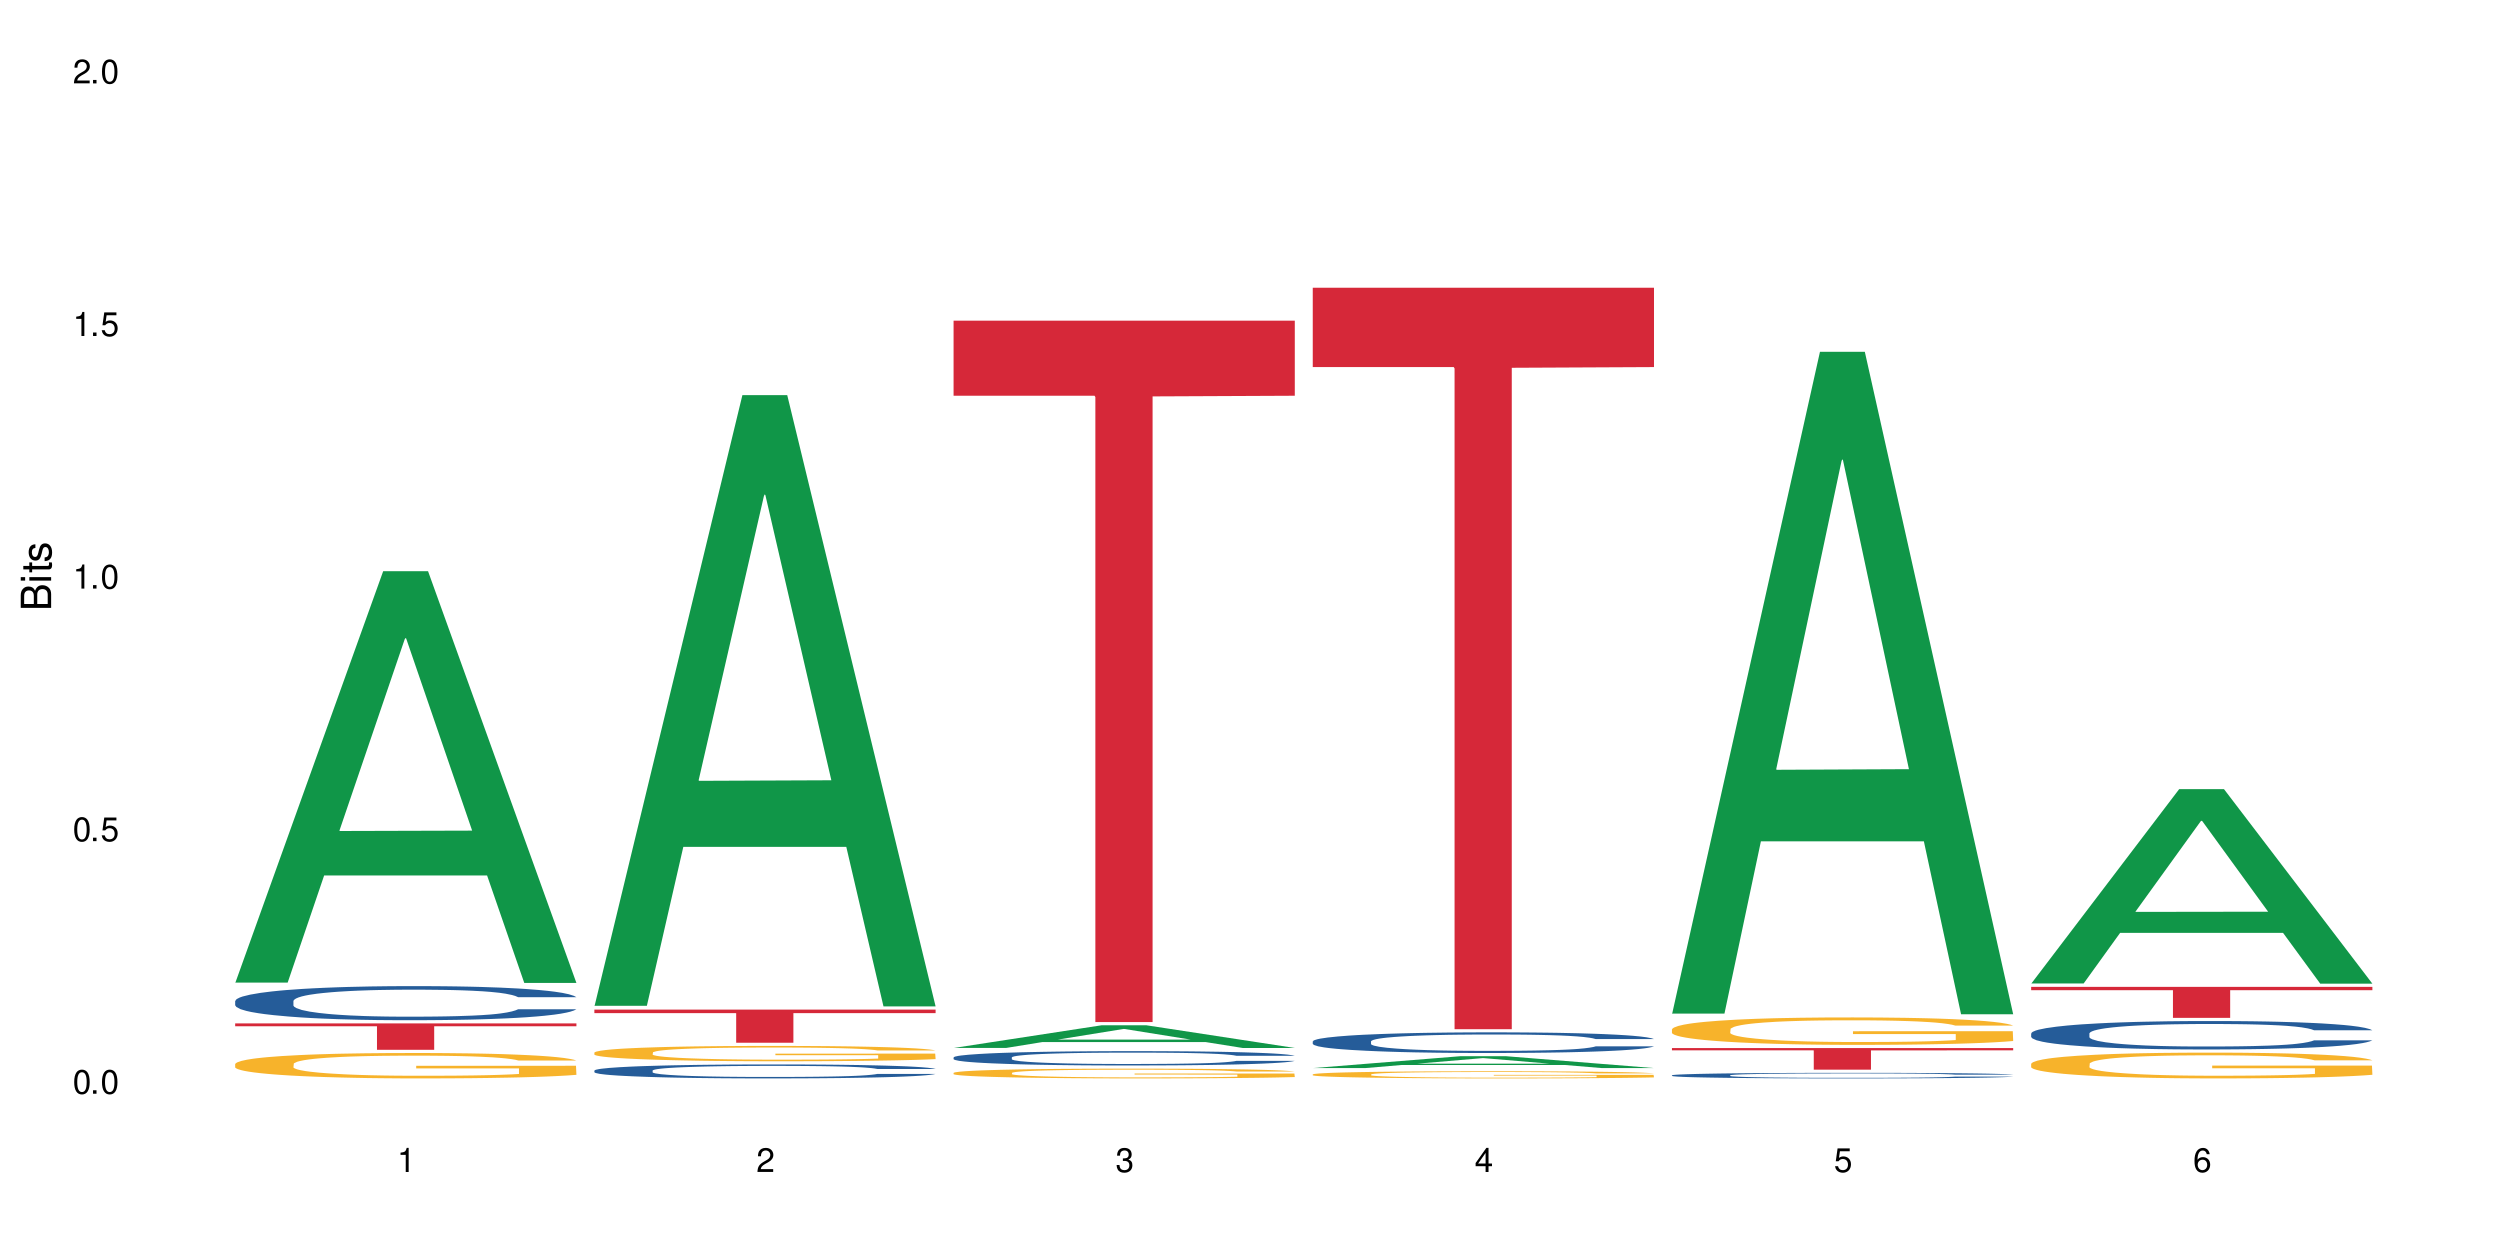 <?xml version="1.0" encoding="UTF-8"?>
<svg xmlns="http://www.w3.org/2000/svg" xmlns:xlink="http://www.w3.org/1999/xlink" width="720" height="360" viewBox="0 0 720 360">
<defs>
<g>
<g id="glyph-0-0">
</g>
<g id="glyph-0-1">
<path d="M 2.641 -6.938 C 2 -6.938 1.422 -6.656 1.078 -6.172 C 0.641 -5.562 0.406 -4.641 0.406 -3.359 C 0.406 -1.016 1.188 0.219 2.641 0.219 C 4.078 0.219 4.859 -1.016 4.859 -3.297 C 4.859 -4.641 4.656 -5.547 4.203 -6.172 C 3.844 -6.656 3.281 -6.938 2.641 -6.938 Z M 2.641 -6.188 C 3.547 -6.188 4 -5.25 4 -3.375 C 4 -1.406 3.562 -0.484 2.625 -0.484 C 1.734 -0.484 1.281 -1.438 1.281 -3.344 C 1.281 -5.25 1.734 -6.188 2.641 -6.188 Z M 2.641 -6.188 "/>
</g>
<g id="glyph-0-2">
<path d="M 1.828 -1 L 0.828 -1 L 0.828 0 L 1.828 0 Z M 1.828 -1 "/>
</g>
<g id="glyph-0-3">
<path d="M 4.562 -6.797 L 1.062 -6.797 L 0.547 -3.094 L 1.328 -3.094 C 1.719 -3.562 2.047 -3.734 2.578 -3.734 C 3.484 -3.734 4.062 -3.109 4.062 -2.094 C 4.062 -1.125 3.484 -0.531 2.578 -0.531 C 1.828 -0.531 1.375 -0.906 1.188 -1.672 L 0.328 -1.672 C 0.453 -1.109 0.547 -0.844 0.75 -0.594 C 1.125 -0.078 1.828 0.219 2.594 0.219 C 3.969 0.219 4.922 -0.781 4.922 -2.219 C 4.922 -3.562 4.031 -4.484 2.719 -4.484 C 2.25 -4.484 1.859 -4.359 1.469 -4.062 L 1.734 -5.969 L 4.562 -5.969 Z M 4.562 -6.797 "/>
</g>
<g id="glyph-0-4">
<path d="M 2.484 -4.938 L 2.484 0 L 3.328 0 L 3.328 -6.938 L 2.766 -6.938 C 2.469 -5.875 2.281 -5.734 0.984 -5.562 L 0.984 -4.938 Z M 2.484 -4.938 "/>
</g>
<g id="glyph-0-5">
<path d="M 4.859 -0.828 L 1.281 -0.828 C 1.359 -1.406 1.672 -1.781 2.5 -2.281 L 3.469 -2.828 C 4.406 -3.344 4.906 -4.062 4.906 -4.906 C 4.906 -5.484 4.672 -6.031 4.266 -6.406 C 3.859 -6.766 3.375 -6.938 2.719 -6.938 C 1.859 -6.938 1.219 -6.625 0.844 -6.031 C 0.609 -5.672 0.5 -5.234 0.484 -4.531 L 1.328 -4.531 C 1.359 -5.016 1.406 -5.281 1.531 -5.516 C 1.75 -5.938 2.188 -6.203 2.703 -6.203 C 3.469 -6.203 4.031 -5.641 4.031 -4.891 C 4.031 -4.344 3.719 -3.859 3.125 -3.516 L 2.234 -3 C 0.812 -2.172 0.406 -1.531 0.328 -0.016 L 4.859 -0.016 Z M 4.859 -0.828 "/>
</g>
<g id="glyph-0-6">
<path d="M 2.125 -3.188 L 2.578 -3.188 C 3.5 -3.188 3.984 -2.766 3.984 -1.922 C 3.984 -1.062 3.469 -0.531 2.594 -0.531 C 1.656 -0.531 1.203 -1 1.156 -2.016 L 0.312 -2.016 C 0.344 -1.453 0.438 -1.094 0.609 -0.781 C 0.953 -0.109 1.625 0.219 2.547 0.219 C 3.953 0.219 4.859 -0.625 4.859 -1.938 C 4.859 -2.828 4.516 -3.297 3.703 -3.594 C 4.344 -3.844 4.656 -4.328 4.656 -5.031 C 4.656 -6.219 3.875 -6.938 2.578 -6.938 C 1.203 -6.938 0.484 -6.172 0.453 -4.703 L 1.297 -4.703 C 1.312 -5.125 1.344 -5.359 1.453 -5.578 C 1.641 -5.969 2.062 -6.203 2.594 -6.203 C 3.344 -6.203 3.797 -5.75 3.797 -5 C 3.797 -4.516 3.609 -4.219 3.25 -4.047 C 3.016 -3.953 2.703 -3.922 2.125 -3.906 Z M 2.125 -3.188 "/>
</g>
<g id="glyph-0-7">
<path d="M 3.141 -1.672 L 3.141 0 L 3.984 0 L 3.984 -1.672 L 4.984 -1.672 L 4.984 -2.438 L 3.984 -2.438 L 3.984 -6.938 L 3.359 -6.938 L 0.266 -2.578 L 0.266 -1.672 Z M 3.141 -2.438 L 1 -2.438 L 3.141 -5.5 Z M 3.141 -2.438 "/>
</g>
<g id="glyph-0-8">
<path d="M 4.781 -5.125 C 4.609 -6.266 3.891 -6.938 2.844 -6.938 C 2.094 -6.938 1.422 -6.578 1.031 -5.953 C 0.594 -5.266 0.406 -4.422 0.406 -3.172 C 0.406 -2 0.578 -1.25 0.984 -0.641 C 1.359 -0.078 1.953 0.219 2.703 0.219 C 3.984 0.219 4.922 -0.75 4.922 -2.094 C 4.922 -3.375 4.062 -4.281 2.844 -4.281 C 2.172 -4.281 1.641 -4.031 1.281 -3.516 C 1.281 -5.234 1.828 -6.188 2.797 -6.188 C 3.391 -6.188 3.797 -5.797 3.938 -5.125 Z M 2.734 -3.531 C 3.547 -3.531 4.062 -2.953 4.062 -2.031 C 4.062 -1.156 3.484 -0.531 2.703 -0.531 C 1.922 -0.531 1.328 -1.188 1.328 -2.078 C 1.328 -2.938 1.906 -3.531 2.734 -3.531 Z M 2.734 -3.531 "/>
</g>
<g id="glyph-1-0">
</g>
<g id="glyph-1-1">
<path d="M 0 -0.953 L 0 -4.891 C 0 -5.719 -0.234 -6.344 -0.734 -6.797 C -1.188 -7.234 -1.812 -7.469 -2.5 -7.469 C -3.547 -7.469 -4.188 -7 -4.625 -5.875 C -4.984 -6.688 -5.625 -7.094 -6.531 -7.094 C -7.172 -7.094 -7.734 -6.859 -8.141 -6.391 C -8.562 -5.922 -8.75 -5.344 -8.75 -4.5 L -8.75 -0.953 Z M -4.984 -2.062 L -7.766 -2.062 L -7.766 -4.219 C -7.766 -4.844 -7.688 -5.203 -7.453 -5.5 C -7.219 -5.812 -6.859 -5.969 -6.375 -5.969 C -5.891 -5.969 -5.531 -5.812 -5.297 -5.5 C -5.062 -5.203 -4.984 -4.844 -4.984 -4.219 Z M -0.984 -2.062 L -4 -2.062 L -4 -4.781 C -4 -5.766 -3.438 -6.359 -2.484 -6.359 C -1.547 -6.359 -0.984 -5.766 -0.984 -4.781 Z M -0.984 -2.062 "/>
</g>
<g id="glyph-1-2">
<path d="M -6.281 -1.797 L -6.281 -0.797 L 0 -0.797 L 0 -1.797 Z M -8.75 -1.797 L -8.75 -0.797 L -7.484 -0.797 L -7.484 -1.797 Z M -8.75 -1.797 "/>
</g>
<g id="glyph-1-3">
<path d="M -6.281 -3.047 L -6.281 -2.016 L -8.016 -2.016 L -8.016 -1.016 L -6.281 -1.016 L -6.281 -0.172 L -5.469 -0.172 L -5.469 -1.016 L -0.719 -1.016 C -0.078 -1.016 0.281 -1.453 0.281 -2.234 C 0.281 -2.5 0.25 -2.719 0.188 -3.047 L -0.641 -3.047 C -0.609 -2.906 -0.594 -2.766 -0.594 -2.562 C -0.594 -2.141 -0.719 -2.016 -1.156 -2.016 L -5.469 -2.016 L -5.469 -3.047 Z M -6.281 -3.047 "/>
</g>
<g id="glyph-1-4">
<path d="M -4.531 -5.25 C -5.766 -5.25 -6.469 -4.422 -6.469 -2.969 C -6.469 -1.516 -5.719 -0.562 -4.547 -0.562 C -3.562 -0.562 -3.094 -1.062 -2.734 -2.562 L -2.516 -3.484 C -2.344 -4.188 -2.094 -4.469 -1.641 -4.469 C -1.047 -4.469 -0.641 -3.875 -0.641 -3 C -0.641 -2.453 -0.797 -2 -1.062 -1.75 C -1.25 -1.594 -1.422 -1.531 -1.875 -1.469 L -1.875 -0.406 C -0.422 -0.453 0.281 -1.266 0.281 -2.922 C 0.281 -4.5 -0.5 -5.516 -1.719 -5.516 C -2.656 -5.516 -3.172 -4.984 -3.469 -3.734 L -3.703 -2.766 C -3.891 -1.953 -4.156 -1.609 -4.594 -1.609 C -5.188 -1.609 -5.547 -2.125 -5.547 -2.938 C -5.547 -3.75 -5.203 -4.172 -4.531 -4.203 Z M -4.531 -5.25 "/>
</g>
</g>
</defs>
<rect x="-72" y="-36" width="864" height="432" fill="rgb(100%, 100%, 100%)" fill-opacity="1"/>
<path fill-rule="nonzero" fill="rgb(6.275%, 58.824%, 28.235%)" fill-opacity="1" d="M 67.73 282.98 L 67.836 282.871 L 110.359 164.496 L 123.273 164.496 L 166.008 283.094 L 150.992 283.094 L 140.281 252.137 L 93.352 252.137 L 82.852 282.98 L 67.73 282.98 L 97.863 239.328 L 135.977 239.219 L 116.973 183.875 L 116.766 183.762 L 116.555 184.098 L 97.758 239.219 L 97.863 239.328 Z M 67.73 282.98 "/>
<path fill-rule="nonzero" fill="rgb(14.51%, 36.078%, 60%)" fill-opacity="1" d="M 67.73 288.277 L 67.852 288.27 L 67.852 288.055 L 68.211 287.715 L 69.051 287.281 L 69.887 286.988 L 72.047 286.457 L 75.043 285.945 L 78.156 285.551 L 80.434 285.316 L 82.473 285.137 L 87.145 284.805 L 90.145 284.637 L 93.379 284.484 L 97.332 284.332 L 100.211 284.242 L 106.684 284.098 L 111.477 284.035 L 115.191 284.008 L 123.223 284.008 L 128.016 284.043 L 131.492 284.09 L 135.324 284.16 L 138.562 284.242 L 144.195 284.438 L 149.227 284.688 L 151.504 284.832 L 155.102 285.109 L 157.855 285.379 L 159.773 285.613 L 161.934 285.945 L 163.848 286.348 L 165.289 286.809 L 166.008 287.191 L 149.227 287.191 L 148.391 286.832 L 147.43 286.555 L 145.633 286.188 L 143.836 285.926 L 141.316 285.668 L 139.039 285.496 L 135.926 285.328 L 133.168 285.219 L 130.293 285.137 L 127.535 285.086 L 122.262 285.031 L 116.148 285.031 L 113.871 285.047 L 109.199 285.121 L 106.684 285.184 L 103.086 285.309 L 100.57 285.426 L 97.574 285.605 L 95.535 285.758 L 93.02 285.992 L 91.223 286.195 L 89.184 286.492 L 87.984 286.719 L 86.906 286.969 L 85.949 287.266 L 85.23 287.578 L 84.75 287.91 L 84.508 288.234 L 84.508 289.625 L 84.75 289.949 L 85.348 290.324 L 86.906 290.871 L 89.184 291.348 L 91.82 291.723 L 94.336 291.992 L 95.777 292.117 L 97.691 292.262 L 100.688 292.441 L 105.004 292.621 L 107.52 292.691 L 111.355 292.766 L 115.312 292.801 L 120.586 292.801 L 125.258 292.766 L 128.375 292.719 L 131.609 292.648 L 136.043 292.496 L 138.801 292.352 L 141.199 292.184 L 142.996 292.012 L 144.195 291.867 L 145.992 291.59 L 147.43 291.285 L 148.508 290.969 L 149.227 290.664 L 166.008 290.664 L 165.289 291.023 L 164.207 291.375 L 163.129 291.633 L 161.453 291.949 L 159.535 292.227 L 156.777 292.539 L 154.5 292.746 L 151.504 292.973 L 148.75 293.141 L 145.754 293.293 L 141.316 293.473 L 138.441 293.562 L 135.324 293.645 L 131.609 293.715 L 126.938 293.777 L 121.902 293.816 L 117.227 293.824 L 112.195 293.805 L 108.48 293.77 L 103.566 293.688 L 97.453 293.527 L 93.02 293.355 L 89.543 293.188 L 86.547 293.008 L 83.191 292.766 L 78.875 292.371 L 76.238 292.066 L 74.441 291.812 L 72.406 291.465 L 70.969 291.148 L 69.289 290.648 L 68.09 290.012 L 67.73 289.516 Z M 67.73 288.277 "/>
<path fill-rule="nonzero" fill="rgb(96.863%, 70.196%, 16.863%)" fill-opacity="1" d="M 67.73 306.398 L 67.852 306.391 L 67.852 306.258 L 68.332 305.957 L 69.527 305.543 L 71.086 305.203 L 72.766 304.934 L 73.844 304.793 L 75.641 304.594 L 77.199 304.445 L 81.152 304.145 L 86.188 303.867 L 88.945 303.746 L 92.059 303.633 L 96.496 303.504 L 98.531 303.457 L 104.766 303.352 L 111.836 303.285 L 119.625 303.266 L 123.223 303.27 L 128.133 303.297 L 134.848 303.371 L 138.68 303.438 L 141.676 303.504 L 144.793 303.59 L 148.629 303.727 L 152.223 303.887 L 155.102 304.047 L 157.977 304.246 L 160.375 304.461 L 162.41 304.695 L 164.207 304.977 L 165.289 305.207 L 166.008 305.441 L 149.348 305.441 L 148.391 305.207 L 147.309 305.027 L 145.512 304.809 L 143.715 304.648 L 141.918 304.52 L 138.562 304.348 L 135.684 304.238 L 132.09 304.145 L 128.613 304.086 L 124.66 304.047 L 122.262 304.031 L 115.91 304.031 L 110.156 304.078 L 106.801 304.133 L 104.406 304.188 L 101.047 304.285 L 99.012 304.367 L 97.812 304.422 L 94.219 304.629 L 91.82 304.816 L 90.504 304.941 L 88.824 305.141 L 87.625 305.324 L 86.309 305.59 L 85.59 305.789 L 84.629 306.246 L 84.508 307.449 L 84.871 307.703 L 85.59 307.977 L 86.547 308.215 L 87.984 308.469 L 89.422 308.664 L 91.941 308.926 L 94.098 309.098 L 95.777 309.211 L 99.012 309.391 L 100.328 309.453 L 103.445 309.574 L 106.684 309.668 L 110.637 309.746 L 113.633 309.785 L 118.426 309.82 L 124.539 309.82 L 131.73 309.781 L 136.285 309.727 L 139.398 309.672 L 141.438 309.625 L 143.953 309.551 L 145.754 309.484 L 147.43 309.414 L 149.469 309.297 L 149.469 307.703 L 119.863 307.695 L 119.863 306.945 L 165.887 306.941 L 166.008 309.551 L 163.488 309.734 L 160.375 309.906 L 157.379 310.039 L 154.262 310.152 L 149.828 310.281 L 146.23 310.359 L 140.719 310.453 L 135.684 310.516 L 130.41 310.555 L 125.738 310.574 L 120.223 310.582 L 115.312 310.57 L 110.039 310.527 L 105.844 310.477 L 102.008 310.406 L 98.172 310.32 L 93.379 310.18 L 90.262 310.066 L 87.027 309.926 L 83.789 309.762 L 80.914 309.578 L 78.996 309.438 L 77.078 309.277 L 75.043 309.078 L 73.125 308.852 L 71.688 308.645 L 70.367 308.41 L 69.41 308.188 L 68.449 307.891 L 67.969 307.648 L 67.73 307.441 Z M 67.73 306.398 "/>
<path fill-rule="nonzero" fill="rgb(83.922%, 15.686%, 22.353%)" fill-opacity="1" d="M 67.73 294.738 L 166.008 294.738 L 166.008 295.555 L 125.047 295.559 L 125.047 302.352 L 108.57 302.352 L 108.57 295.566 L 108.332 295.555 L 67.73 295.555 Z M 67.73 294.738 "/>
<path fill-rule="nonzero" fill="rgb(6.275%, 58.824%, 28.235%)" fill-opacity="1" d="M 171.18 289.68 L 171.285 289.512 L 213.809 113.797 L 226.723 113.797 L 269.453 289.844 L 254.441 289.844 L 243.73 243.891 L 196.797 243.891 L 186.297 289.68 L 171.18 289.68 L 201.312 224.879 L 239.426 224.715 L 220.422 142.559 L 220.211 142.395 L 220 142.891 L 201.207 224.715 L 201.312 224.879 Z M 171.18 289.68 "/>
<path fill-rule="nonzero" fill="rgb(14.51%, 36.078%, 60%)" fill-opacity="1" d="M 171.18 308.309 L 171.297 308.305 L 171.297 308.219 L 171.66 308.078 L 172.496 307.902 L 173.336 307.781 L 175.492 307.562 L 178.488 307.352 L 181.605 307.191 L 183.883 307.094 L 185.922 307.023 L 190.594 306.887 L 193.59 306.816 L 196.828 306.754 L 200.781 306.691 L 203.656 306.656 L 210.129 306.594 L 214.922 306.57 L 218.641 306.559 L 226.668 306.559 L 231.461 306.574 L 234.938 306.594 L 238.773 306.621 L 242.008 306.656 L 247.641 306.734 L 252.676 306.84 L 254.953 306.898 L 258.547 307.012 L 261.305 307.121 L 263.223 307.219 L 265.379 307.352 L 267.297 307.52 L 268.734 307.707 L 269.453 307.863 L 252.676 307.863 L 251.836 307.719 L 250.879 307.602 L 249.082 307.453 L 247.281 307.348 L 244.766 307.238 L 242.488 307.168 L 239.371 307.098 L 236.617 307.055 L 233.738 307.023 L 230.984 307 L 225.711 306.977 L 219.598 306.977 L 217.32 306.984 L 212.645 307.016 L 210.129 307.039 L 206.535 307.094 L 204.016 307.141 L 201.02 307.215 L 198.984 307.277 L 196.469 307.371 L 194.668 307.457 L 192.633 307.578 L 191.434 307.668 L 190.355 307.773 L 189.395 307.895 L 188.676 308.023 L 188.199 308.16 L 187.957 308.289 L 187.957 308.859 L 188.199 308.992 L 188.797 309.148 L 190.355 309.371 L 192.633 309.566 L 195.27 309.723 L 197.785 309.832 L 199.223 309.883 L 201.141 309.941 L 204.137 310.016 L 208.453 310.09 L 210.969 310.117 L 214.805 310.148 L 218.758 310.164 L 224.031 310.164 L 228.707 310.148 L 231.82 310.129 L 235.059 310.102 L 239.492 310.039 L 242.25 309.98 L 244.645 309.91 L 246.445 309.84 L 247.641 309.781 L 249.441 309.668 L 250.879 309.543 L 251.957 309.414 L 252.676 309.289 L 269.453 309.289 L 268.734 309.434 L 267.656 309.578 L 266.578 309.684 L 264.898 309.812 L 262.984 309.926 L 260.227 310.055 L 257.949 310.141 L 254.953 310.234 L 252.195 310.301 L 249.199 310.363 L 244.766 310.438 L 241.891 310.477 L 238.773 310.508 L 235.059 310.539 L 230.383 310.562 L 225.352 310.578 L 220.676 310.582 L 215.645 310.574 L 211.926 310.559 L 207.012 310.527 L 200.902 310.461 L 196.469 310.391 L 192.992 310.32 L 189.996 310.246 L 186.641 310.148 L 182.324 309.984 L 179.688 309.859 L 177.891 309.758 L 175.852 309.613 L 174.414 309.484 L 172.738 309.281 L 171.539 309.02 L 171.18 308.816 Z M 171.18 308.309 "/>
<path fill-rule="nonzero" fill="rgb(96.863%, 70.196%, 16.863%)" fill-opacity="1" d="M 171.18 303.117 L 171.297 303.113 L 171.297 303.035 L 171.777 302.852 L 172.977 302.602 L 174.535 302.395 L 176.211 302.234 L 177.293 302.148 L 179.09 302.027 L 180.648 301.941 L 184.602 301.758 L 189.637 301.59 L 192.391 301.516 L 195.508 301.449 L 199.941 301.371 L 201.98 301.344 L 208.211 301.277 L 215.281 301.238 L 223.074 301.227 L 226.668 301.23 L 231.582 301.246 L 238.293 301.289 L 242.129 301.332 L 245.125 301.371 L 248.242 301.426 L 252.078 301.504 L 255.672 301.602 L 258.547 301.699 L 261.426 301.82 L 263.82 301.949 L 265.859 302.09 L 267.656 302.258 L 268.734 302.398 L 269.453 302.543 L 252.797 302.543 L 251.836 302.398 L 250.758 302.293 L 248.961 302.16 L 247.164 302.062 L 245.363 301.984 L 242.008 301.879 L 239.133 301.816 L 235.539 301.758 L 232.062 301.723 L 228.105 301.699 L 225.711 301.691 L 219.359 301.691 L 213.605 301.719 L 210.25 301.75 L 207.852 301.781 L 204.496 301.844 L 202.461 301.891 L 201.262 301.926 L 197.664 302.051 L 195.27 302.164 L 193.949 302.238 L 192.273 302.359 L 191.074 302.469 L 189.754 302.629 L 189.035 302.75 L 188.078 303.027 L 187.957 303.754 L 188.316 303.906 L 189.035 304.07 L 189.996 304.215 L 191.434 304.371 L 192.871 304.484 L 195.387 304.645 L 197.547 304.75 L 199.223 304.816 L 202.461 304.926 L 203.777 304.961 L 206.895 305.035 L 210.129 305.09 L 214.086 305.141 L 217.082 305.164 L 221.875 305.184 L 227.988 305.184 L 235.18 305.16 L 239.73 305.129 L 242.848 305.094 L 244.887 305.066 L 247.402 305.023 L 249.199 304.984 L 250.879 304.938 L 252.914 304.871 L 252.914 303.906 L 223.312 303.902 L 223.312 303.449 L 269.336 303.445 L 269.453 305.023 L 266.938 305.133 L 263.82 305.238 L 260.824 305.316 L 257.711 305.387 L 253.273 305.461 L 249.68 305.512 L 244.168 305.566 L 239.133 305.605 L 233.859 305.629 L 229.184 305.641 L 223.672 305.645 L 218.758 305.637 L 213.484 305.613 L 209.289 305.578 L 205.457 305.539 L 201.621 305.488 L 196.828 305.402 L 193.711 305.332 L 190.473 305.25 L 187.238 305.148 L 184.363 305.039 L 182.445 304.953 L 180.527 304.859 L 178.488 304.738 L 176.57 304.598 L 175.133 304.473 L 173.816 304.332 L 172.855 304.199 L 171.898 304.02 L 171.418 303.871 L 171.18 303.746 Z M 171.18 303.117 "/>
<path fill-rule="nonzero" fill="rgb(83.922%, 15.686%, 22.353%)" fill-opacity="1" d="M 171.18 290.758 L 269.453 290.758 L 269.453 291.781 L 228.496 291.789 L 228.496 300.312 L 212.02 300.312 L 212.02 291.801 L 211.777 291.781 L 171.18 291.781 Z M 171.18 290.758 "/>
<path fill-rule="nonzero" fill="rgb(6.275%, 58.824%, 28.235%)" fill-opacity="1" d="M 274.629 301.809 L 274.73 301.805 L 317.254 295.281 L 330.168 295.281 L 372.902 301.816 L 357.887 301.816 L 347.18 300.109 L 300.246 300.109 L 289.746 301.809 L 274.629 301.809 L 304.762 299.402 L 342.875 299.398 L 323.871 296.348 L 323.66 296.34 L 323.449 296.359 L 304.656 299.398 L 304.762 299.402 Z M 274.629 301.809 "/>
<path fill-rule="nonzero" fill="rgb(14.51%, 36.078%, 60%)" fill-opacity="1" d="M 274.629 304.527 L 274.746 304.523 L 274.746 304.43 L 275.105 304.289 L 275.945 304.105 L 276.785 303.984 L 278.941 303.762 L 281.938 303.547 L 285.055 303.379 L 287.332 303.281 L 289.367 303.207 L 294.043 303.066 L 297.039 302.996 L 300.273 302.93 L 304.23 302.867 L 307.105 302.828 L 313.578 302.77 L 318.371 302.742 L 322.086 302.73 L 330.117 302.73 L 334.91 302.746 L 338.387 302.766 L 342.223 302.793 L 345.457 302.828 L 351.09 302.91 L 356.125 303.016 L 358.402 303.078 L 361.996 303.195 L 364.754 303.309 L 366.672 303.406 L 368.828 303.547 L 370.746 303.715 L 372.184 303.906 L 372.902 304.07 L 356.125 304.07 L 355.285 303.918 L 354.324 303.801 L 352.527 303.648 L 350.73 303.539 L 348.215 303.43 L 345.938 303.355 L 342.82 303.285 L 340.062 303.238 L 337.188 303.207 L 334.43 303.184 L 329.156 303.16 L 323.047 303.16 L 320.77 303.168 L 316.094 303.199 L 313.578 303.223 L 309.98 303.277 L 307.465 303.328 L 304.469 303.402 L 302.434 303.465 L 299.914 303.562 L 298.117 303.652 L 296.078 303.773 L 294.883 303.871 L 293.801 303.977 L 292.844 304.098 L 292.125 304.23 L 291.645 304.371 L 291.406 304.508 L 291.406 305.09 L 291.645 305.227 L 292.246 305.387 L 293.801 305.617 L 296.078 305.816 L 298.715 305.973 L 301.234 306.086 L 302.672 306.141 L 304.59 306.199 L 307.586 306.277 L 311.898 306.352 L 314.418 306.383 L 318.25 306.41 L 322.207 306.426 L 327.48 306.426 L 332.152 306.41 L 335.27 306.391 L 338.508 306.363 L 342.941 306.297 L 345.695 306.238 L 348.094 306.168 L 349.891 306.094 L 351.09 306.035 L 352.887 305.918 L 354.324 305.789 L 355.406 305.656 L 356.125 305.527 L 372.902 305.527 L 372.184 305.68 L 371.105 305.828 L 370.027 305.938 L 368.348 306.066 L 366.43 306.184 L 363.676 306.316 L 361.398 306.402 L 358.402 306.496 L 355.645 306.57 L 352.648 306.633 L 348.215 306.711 L 345.336 306.746 L 342.223 306.781 L 338.508 306.812 L 333.832 306.836 L 328.797 306.852 L 324.125 306.855 L 319.09 306.848 L 315.375 306.832 L 310.461 306.801 L 304.348 306.73 L 299.914 306.66 L 296.438 306.59 L 293.441 306.512 L 290.086 306.41 L 285.773 306.246 L 283.137 306.117 L 281.34 306.012 L 279.301 305.863 L 277.863 305.73 L 276.184 305.52 L 274.988 305.254 L 274.629 305.047 Z M 274.629 304.527 "/>
<path fill-rule="nonzero" fill="rgb(96.863%, 70.196%, 16.863%)" fill-opacity="1" d="M 274.629 308.977 L 274.746 308.973 L 274.746 308.922 L 275.227 308.805 L 276.426 308.645 L 277.984 308.516 L 279.66 308.414 L 280.738 308.359 L 282.535 308.281 L 284.094 308.227 L 288.051 308.109 L 293.082 308 L 295.84 307.957 L 298.957 307.91 L 303.391 307.863 L 305.43 307.844 L 311.66 307.805 L 318.73 307.777 L 326.52 307.77 L 330.117 307.773 L 335.031 307.785 L 341.742 307.812 L 345.578 307.836 L 348.574 307.863 L 351.688 307.898 L 355.523 307.949 L 359.121 308.008 L 361.996 308.07 L 364.871 308.148 L 367.27 308.23 L 369.309 308.32 L 371.105 308.43 L 372.184 308.52 L 372.902 308.609 L 356.242 308.609 L 355.285 308.52 L 354.207 308.449 L 352.41 308.363 L 350.609 308.301 L 348.812 308.254 L 345.457 308.188 L 342.582 308.145 L 338.984 308.109 L 335.512 308.086 L 331.555 308.07 L 329.156 308.066 L 322.805 308.066 L 317.055 308.086 L 313.699 308.105 L 311.301 308.125 L 307.945 308.164 L 305.906 308.195 L 304.707 308.215 L 301.113 308.293 L 298.715 308.367 L 297.398 308.414 L 295.719 308.492 L 294.523 308.562 L 293.203 308.664 L 292.484 308.742 L 291.527 308.914 L 291.406 309.379 L 291.766 309.477 L 292.484 309.582 L 293.441 309.672 L 294.883 309.77 L 296.32 309.844 L 298.836 309.945 L 300.992 310.012 L 302.672 310.055 L 305.906 310.125 L 307.227 310.148 L 310.34 310.195 L 313.578 310.23 L 317.531 310.262 L 320.527 310.277 L 325.324 310.289 L 331.434 310.289 L 338.625 310.273 L 343.18 310.254 L 346.297 310.234 L 348.332 310.215 L 350.852 310.188 L 352.648 310.16 L 354.324 310.133 L 356.363 310.09 L 356.363 309.477 L 326.762 309.473 L 326.762 309.184 L 372.781 309.184 L 372.902 310.188 L 370.387 310.254 L 367.27 310.324 L 364.273 310.375 L 361.156 310.418 L 356.723 310.465 L 353.129 310.496 L 347.613 310.531 L 342.582 310.555 L 337.309 310.57 L 332.633 310.578 L 327.121 310.582 L 322.207 310.578 L 316.934 310.562 L 312.738 310.539 L 308.902 310.516 L 305.07 310.48 L 300.273 310.43 L 297.16 310.383 L 293.922 310.332 L 290.688 310.266 L 287.809 310.195 L 285.895 310.145 L 283.977 310.082 L 281.938 310.004 L 280.02 309.918 L 278.582 309.836 L 277.262 309.746 L 276.305 309.664 L 275.348 309.547 L 274.867 309.453 L 274.629 309.375 Z M 274.629 308.977 "/>
<path fill-rule="nonzero" fill="rgb(83.922%, 15.686%, 22.353%)" fill-opacity="1" d="M 274.629 92.348 L 372.902 92.348 L 372.902 113.973 L 331.945 114.164 L 331.945 294.363 L 315.465 294.363 L 315.465 114.352 L 315.227 113.973 L 274.629 113.973 Z M 274.629 92.348 "/>
<path fill-rule="nonzero" fill="rgb(6.275%, 58.824%, 28.235%)" fill-opacity="1" d="M 378.074 307.605 L 378.18 307.602 L 420.703 304.18 L 433.617 304.18 L 476.352 307.609 L 461.336 307.609 L 450.625 306.715 L 403.695 306.715 L 393.195 307.605 L 378.074 307.605 L 408.207 306.344 L 446.32 306.34 L 427.316 304.742 L 427.109 304.738 L 426.898 304.746 L 408.105 306.34 L 408.207 306.344 Z M 378.074 307.605 "/>
<path fill-rule="nonzero" fill="rgb(14.51%, 36.078%, 60%)" fill-opacity="1" d="M 378.074 299.906 L 378.195 299.902 L 378.195 299.773 L 378.555 299.566 L 379.395 299.305 L 380.23 299.125 L 382.391 298.805 L 385.387 298.496 L 388.5 298.254 L 390.777 298.113 L 392.816 298.004 L 397.492 297.805 L 400.488 297.703 L 403.723 297.609 L 407.676 297.516 L 410.555 297.461 L 417.027 297.375 L 421.82 297.336 L 425.535 297.32 L 433.566 297.32 L 438.359 297.344 L 441.836 297.371 L 445.668 297.414 L 448.906 297.461 L 454.539 297.582 L 459.57 297.734 L 461.848 297.82 L 465.445 297.988 L 468.199 298.152 L 470.117 298.293 L 472.277 298.496 L 474.191 298.738 L 475.633 299.016 L 476.352 299.25 L 459.57 299.25 L 458.734 299.031 L 457.773 298.863 L 455.977 298.641 L 454.18 298.484 L 451.66 298.328 L 449.383 298.223 L 446.27 298.121 L 443.512 298.055 L 440.637 298.004 L 437.879 297.973 L 432.605 297.941 L 426.492 297.941 L 424.215 297.953 L 419.543 297.996 L 417.027 298.031 L 413.43 298.109 L 410.914 298.18 L 407.918 298.289 L 405.879 298.379 L 403.363 298.523 L 401.566 298.648 L 399.527 298.824 L 398.328 298.961 L 397.25 299.113 L 396.293 299.293 L 395.574 299.484 L 395.094 299.684 L 394.855 299.879 L 394.855 300.723 L 395.094 300.918 L 395.691 301.145 L 397.25 301.477 L 399.527 301.766 L 402.164 301.992 L 404.68 302.156 L 406.121 302.234 L 408.035 302.32 L 411.035 302.43 L 415.348 302.539 L 417.863 302.582 L 421.699 302.625 L 425.656 302.645 L 430.93 302.645 L 435.602 302.625 L 438.719 302.598 L 441.953 302.555 L 446.387 302.461 L 449.145 302.375 L 451.543 302.27 L 453.34 302.168 L 454.539 302.082 L 456.336 301.914 L 457.773 301.727 L 458.852 301.539 L 459.57 301.352 L 476.352 301.352 L 475.633 301.57 L 474.555 301.781 L 473.473 301.941 L 471.797 302.129 L 469.879 302.297 L 467.121 302.488 L 464.844 302.613 L 461.848 302.75 L 459.094 302.852 L 456.098 302.945 L 451.66 303.055 L 448.785 303.109 L 445.668 303.156 L 441.953 303.199 L 437.281 303.238 L 432.246 303.262 L 427.574 303.266 L 422.539 303.254 L 418.824 303.234 L 413.91 303.184 L 407.797 303.086 L 403.363 302.984 L 399.887 302.879 L 396.891 302.77 L 393.535 302.625 L 389.223 302.387 L 386.586 302.199 L 384.785 302.047 L 382.75 301.836 L 381.312 301.645 L 379.633 301.344 L 378.434 300.957 L 378.074 300.656 Z M 378.074 299.906 "/>
<path fill-rule="nonzero" fill="rgb(96.863%, 70.196%, 16.863%)" fill-opacity="1" d="M 378.074 309.406 L 378.195 309.402 L 378.195 309.367 L 378.676 309.281 L 379.871 309.164 L 381.43 309.07 L 383.109 308.992 L 384.188 308.953 L 385.984 308.898 L 387.543 308.855 L 391.496 308.773 L 396.531 308.691 L 399.289 308.66 L 402.402 308.629 L 406.84 308.59 L 408.875 308.578 L 415.109 308.547 L 422.18 308.531 L 429.969 308.523 L 433.566 308.527 L 438.48 308.535 L 445.191 308.555 L 449.023 308.574 L 452.02 308.59 L 455.137 308.617 L 458.973 308.652 L 462.566 308.699 L 465.445 308.742 L 468.32 308.801 L 470.719 308.859 L 472.754 308.926 L 474.555 309.004 L 475.633 309.07 L 476.352 309.137 L 459.691 309.137 L 458.734 309.07 L 457.652 309.02 L 455.855 308.957 L 454.059 308.914 L 452.262 308.879 L 448.906 308.828 L 446.027 308.797 L 442.434 308.773 L 438.957 308.754 L 435.004 308.742 L 432.605 308.738 L 426.254 308.738 L 420.5 308.754 L 417.145 308.77 L 414.75 308.785 L 411.395 308.812 L 409.355 308.836 L 408.156 308.848 L 404.562 308.906 L 402.164 308.961 L 400.848 308.996 L 399.168 309.051 L 397.969 309.102 L 396.652 309.18 L 395.934 309.234 L 394.973 309.363 L 394.855 309.699 L 395.215 309.773 L 395.934 309.848 L 396.891 309.918 L 398.328 309.988 L 399.766 310.043 L 402.285 310.117 L 404.441 310.164 L 406.121 310.195 L 409.355 310.246 L 410.672 310.266 L 413.789 310.297 L 417.027 310.324 L 420.98 310.348 L 423.977 310.359 L 428.77 310.367 L 434.883 310.367 L 442.074 310.355 L 446.629 310.34 L 449.746 310.328 L 451.781 310.312 L 454.297 310.293 L 456.098 310.273 L 457.773 310.254 L 459.812 310.223 L 459.812 309.773 L 430.211 309.77 L 430.211 309.559 L 476.23 309.559 L 476.352 310.293 L 473.832 310.344 L 470.719 310.391 L 467.723 310.43 L 464.605 310.461 L 460.172 310.496 L 456.574 310.52 L 451.062 310.547 L 446.027 310.562 L 440.754 310.574 L 436.082 310.578 L 430.57 310.582 L 425.656 310.578 L 420.383 310.566 L 416.188 310.551 L 412.352 310.531 L 408.516 310.508 L 403.723 310.469 L 400.605 310.438 L 397.371 310.398 L 394.133 310.352 L 391.258 310.301 L 389.34 310.262 L 387.422 310.215 L 385.387 310.16 L 383.469 310.094 L 382.031 310.035 L 380.711 309.973 L 379.754 309.91 L 378.793 309.824 L 378.316 309.758 L 378.074 309.699 Z M 378.074 309.406 "/>
<path fill-rule="nonzero" fill="rgb(83.922%, 15.686%, 22.353%)" fill-opacity="1" d="M 378.074 82.863 L 476.352 82.863 L 476.352 105.719 L 435.391 105.922 L 435.391 296.406 L 418.914 296.406 L 418.914 106.121 L 418.676 105.719 L 378.074 105.719 Z M 378.074 82.863 "/>
<path fill-rule="nonzero" fill="rgb(6.275%, 58.824%, 28.235%)" fill-opacity="1" d="M 481.523 291.926 L 481.629 291.746 L 524.152 101.312 L 537.066 101.312 L 579.797 292.105 L 564.785 292.105 L 554.074 242.301 L 507.141 242.301 L 496.641 291.926 L 481.523 291.926 L 511.656 221.699 L 549.77 221.52 L 530.766 132.484 L 530.555 132.305 L 530.348 132.844 L 511.551 221.52 L 511.656 221.699 Z M 481.523 291.926 "/>
<path fill-rule="nonzero" fill="rgb(14.51%, 36.078%, 60%)" fill-opacity="1" d="M 481.523 309.676 L 481.645 309.672 L 481.645 309.637 L 482.004 309.582 L 482.84 309.512 L 483.68 309.465 L 485.836 309.379 L 488.832 309.293 L 491.949 309.23 L 494.227 309.191 L 496.266 309.16 L 500.938 309.105 L 503.934 309.078 L 507.172 309.055 L 511.125 309.031 L 514 309.016 L 520.473 308.992 L 525.27 308.98 L 528.984 308.977 L 537.012 308.977 L 541.809 308.984 L 545.281 308.988 L 549.117 309 L 552.352 309.016 L 557.984 309.047 L 563.02 309.09 L 565.297 309.113 L 568.891 309.156 L 571.648 309.199 L 573.566 309.238 L 575.723 309.293 L 577.641 309.359 L 579.078 309.434 L 579.797 309.496 L 563.02 309.496 L 562.18 309.438 L 561.223 309.395 L 559.426 309.332 L 557.625 309.289 L 555.109 309.25 L 552.832 309.219 L 549.715 309.191 L 546.961 309.176 L 544.082 309.16 L 541.328 309.152 L 536.055 309.145 L 529.941 309.145 L 527.664 309.148 L 522.992 309.16 L 520.473 309.168 L 516.879 309.188 L 514.363 309.207 L 511.367 309.238 L 509.328 309.262 L 506.812 309.301 L 505.012 309.336 L 502.977 309.383 L 501.777 309.418 L 500.699 309.461 L 499.738 309.508 L 499.02 309.562 L 498.543 309.613 L 498.301 309.668 L 498.301 309.895 L 498.543 309.949 L 499.141 310.008 L 500.699 310.098 L 502.977 310.176 L 505.613 310.238 L 508.129 310.281 L 509.566 310.305 L 511.484 310.328 L 514.48 310.355 L 518.797 310.387 L 521.312 310.398 L 525.148 310.41 L 529.102 310.414 L 534.375 310.414 L 539.051 310.41 L 542.168 310.402 L 545.402 310.391 L 549.836 310.363 L 552.594 310.34 L 554.988 310.312 L 556.789 310.285 L 557.984 310.262 L 559.785 310.215 L 561.223 310.168 L 562.301 310.113 L 563.02 310.066 L 579.797 310.066 L 579.078 310.125 L 578 310.18 L 576.922 310.223 L 575.246 310.273 L 573.328 310.32 L 570.57 310.371 L 568.293 310.406 L 565.297 310.441 L 562.539 310.469 L 559.543 310.496 L 555.109 310.523 L 552.234 310.539 L 549.117 310.551 L 545.402 310.562 L 540.727 310.574 L 535.695 310.582 L 531.02 310.582 L 525.988 310.578 L 522.27 310.574 L 517.359 310.559 L 511.246 310.535 L 506.812 310.504 L 503.336 310.477 L 500.34 310.449 L 496.984 310.41 L 492.668 310.344 L 490.031 310.293 L 488.234 310.254 L 486.195 310.195 L 484.758 310.145 L 483.082 310.062 L 481.883 309.957 L 481.523 309.879 Z M 481.523 309.676 "/>
<path fill-rule="nonzero" fill="rgb(96.863%, 70.196%, 16.863%)" fill-opacity="1" d="M 481.523 296.402 L 481.645 296.398 L 481.645 296.254 L 482.121 295.93 L 483.32 295.48 L 484.879 295.113 L 486.555 294.824 L 487.637 294.672 L 489.434 294.457 L 490.992 294.297 L 494.945 293.973 L 499.98 293.668 L 502.734 293.539 L 505.852 293.414 L 510.285 293.277 L 512.324 293.227 L 518.555 293.113 L 525.629 293.039 L 533.418 293.02 L 537.012 293.027 L 541.926 293.055 L 548.637 293.133 L 552.473 293.207 L 555.469 293.277 L 558.586 293.371 L 562.422 293.516 L 566.016 293.691 L 568.891 293.863 L 571.77 294.078 L 574.164 294.312 L 576.203 294.562 L 578 294.867 L 579.078 295.121 L 579.797 295.371 L 563.141 295.371 L 562.18 295.121 L 561.102 294.926 L 559.305 294.688 L 557.508 294.512 L 555.711 294.375 L 552.352 294.188 L 549.477 294.074 L 545.883 293.973 L 542.406 293.906 L 538.449 293.863 L 536.055 293.848 L 529.703 293.848 L 523.949 293.898 L 520.594 293.957 L 518.195 294.016 L 514.84 294.125 L 512.805 294.211 L 511.605 294.266 L 508.008 294.492 L 505.613 294.695 L 504.293 294.832 L 502.617 295.047 L 501.418 295.242 L 500.098 295.531 L 499.379 295.746 L 498.422 296.238 L 498.301 297.539 L 498.66 297.812 L 499.379 298.109 L 500.34 298.367 L 501.777 298.641 L 503.215 298.852 L 505.73 299.133 L 507.891 299.32 L 509.566 299.441 L 512.805 299.637 L 514.121 299.703 L 517.238 299.832 L 520.473 299.934 L 524.43 300.02 L 527.426 300.062 L 532.219 300.102 L 538.332 300.102 L 545.523 300.059 L 550.078 300 L 553.191 299.941 L 555.23 299.891 L 557.746 299.812 L 559.543 299.738 L 561.223 299.66 L 563.258 299.535 L 563.258 297.812 L 533.656 297.805 L 533.656 296.996 L 579.68 296.988 L 579.797 299.812 L 577.281 300.008 L 574.164 300.195 L 571.168 300.34 L 568.055 300.461 L 563.617 300.598 L 560.023 300.684 L 554.512 300.785 L 549.477 300.852 L 544.203 300.895 L 539.531 300.914 L 534.016 300.922 L 529.102 300.91 L 523.828 300.867 L 519.637 300.809 L 515.801 300.734 L 511.965 300.641 L 507.172 300.488 L 504.055 300.367 L 500.82 300.215 L 497.582 300.035 L 494.707 299.84 L 492.789 299.688 L 490.871 299.516 L 488.832 299.301 L 486.918 299.055 L 485.477 298.828 L 484.16 298.578 L 483.199 298.34 L 482.242 298.016 L 481.762 297.754 L 481.523 297.531 Z M 481.523 296.402 "/>
<path fill-rule="nonzero" fill="rgb(83.922%, 15.686%, 22.353%)" fill-opacity="1" d="M 481.523 301.836 L 579.797 301.836 L 579.797 302.504 L 538.84 302.508 L 538.84 308.062 L 522.363 308.062 L 522.363 302.516 L 522.121 302.504 L 481.523 302.504 Z M 481.523 301.836 "/>
<path fill-rule="nonzero" fill="rgb(6.275%, 58.824%, 28.235%)" fill-opacity="1" d="M 584.973 283.242 L 585.074 283.191 L 627.598 227.277 L 640.512 227.277 L 683.246 283.297 L 668.23 283.297 L 657.523 268.672 L 610.59 268.672 L 600.09 283.242 L 584.973 283.242 L 615.105 262.625 L 653.219 262.57 L 634.215 236.43 L 634.004 236.379 L 633.793 236.535 L 615 262.57 L 615.105 262.625 Z M 584.973 283.242 "/>
<path fill-rule="nonzero" fill="rgb(14.51%, 36.078%, 60%)" fill-opacity="1" d="M 584.973 297.621 L 585.09 297.617 L 585.09 297.438 L 585.449 297.152 L 586.289 296.793 L 587.129 296.547 L 589.285 296.105 L 592.281 295.68 L 595.398 295.348 L 597.676 295.156 L 599.711 295.004 L 604.387 294.73 L 607.383 294.586 L 610.617 294.461 L 614.574 294.332 L 617.449 294.258 L 623.922 294.137 L 628.715 294.086 L 632.43 294.062 L 640.461 294.062 L 645.254 294.094 L 648.73 294.129 L 652.566 294.191 L 655.801 294.258 L 661.434 294.422 L 666.469 294.633 L 668.746 294.75 L 672.34 294.984 L 675.098 295.207 L 677.016 295.402 L 679.172 295.68 L 681.09 296.016 L 682.527 296.395 L 683.246 296.719 L 666.469 296.719 L 665.629 296.418 L 664.672 296.188 L 662.871 295.879 L 661.074 295.664 L 658.559 295.445 L 656.281 295.305 L 653.164 295.164 L 650.406 295.074 L 647.531 295.004 L 644.773 294.961 L 639.504 294.914 L 633.391 294.914 L 631.113 294.93 L 626.438 294.992 L 623.922 295.043 L 620.328 295.148 L 617.809 295.246 L 614.812 295.395 L 612.777 295.52 L 610.258 295.715 L 608.461 295.887 L 606.426 296.133 L 605.227 296.32 L 604.148 296.531 L 603.188 296.777 L 602.469 297.039 L 601.988 297.316 L 601.75 297.586 L 601.75 298.746 L 601.988 299.016 L 602.59 299.328 L 604.148 299.785 L 606.426 300.18 L 609.059 300.496 L 611.578 300.719 L 613.016 300.824 L 614.934 300.941 L 617.93 301.094 L 622.242 301.242 L 624.762 301.301 L 628.598 301.363 L 632.551 301.391 L 637.824 301.391 L 642.5 301.363 L 645.613 301.324 L 648.852 301.266 L 653.285 301.137 L 656.043 301.02 L 658.438 300.875 L 660.234 300.734 L 661.434 300.613 L 663.23 300.383 L 664.672 300.129 L 665.75 299.867 L 666.469 299.613 L 683.246 299.613 L 682.527 299.91 L 681.449 300.203 L 680.371 300.418 L 678.691 300.68 L 676.773 300.914 L 674.02 301.176 L 671.742 301.348 L 668.746 301.535 L 665.988 301.676 L 662.992 301.805 L 658.559 301.953 L 655.68 302.027 L 652.566 302.094 L 648.852 302.156 L 644.176 302.207 L 639.141 302.238 L 634.469 302.246 L 629.434 302.23 L 625.719 302.199 L 620.805 302.133 L 614.695 301.996 L 610.258 301.855 L 606.785 301.715 L 603.789 301.562 L 600.43 301.363 L 596.117 301.031 L 593.48 300.777 L 591.684 300.57 L 589.645 300.277 L 588.207 300.016 L 586.527 299.598 L 585.332 299.066 L 584.973 298.656 Z M 584.973 297.621 "/>
<path fill-rule="nonzero" fill="rgb(96.863%, 70.196%, 16.863%)" fill-opacity="1" d="M 584.973 306.34 L 585.09 306.332 L 585.09 306.195 L 585.57 305.891 L 586.77 305.469 L 588.328 305.125 L 590.004 304.852 L 591.082 304.711 L 592.883 304.508 L 594.438 304.359 L 598.395 304.055 L 603.426 303.77 L 606.184 303.648 L 609.301 303.531 L 613.734 303.402 L 615.773 303.355 L 622.004 303.246 L 629.074 303.18 L 636.867 303.16 L 640.461 303.164 L 645.375 303.191 L 652.086 303.266 L 655.922 303.336 L 658.918 303.402 L 662.035 303.492 L 665.867 303.625 L 669.465 303.789 L 672.34 303.953 L 675.215 304.156 L 677.613 304.371 L 679.652 304.609 L 681.449 304.895 L 682.527 305.133 L 683.246 305.367 L 666.586 305.367 L 665.629 305.133 L 664.551 304.949 L 662.754 304.727 L 660.953 304.562 L 659.156 304.434 L 655.801 304.258 L 652.926 304.148 L 649.328 304.055 L 645.855 303.992 L 641.898 303.953 L 639.504 303.938 L 633.148 303.938 L 627.398 303.984 L 624.043 304.039 L 621.645 304.094 L 618.289 304.195 L 616.25 304.277 L 615.055 304.332 L 611.457 304.543 L 609.059 304.73 L 607.742 304.859 L 606.062 305.062 L 604.867 305.246 L 603.547 305.52 L 602.828 305.723 L 601.871 306.184 L 601.75 307.402 L 602.109 307.66 L 602.828 307.938 L 603.789 308.184 L 605.227 308.441 L 606.664 308.637 L 609.18 308.902 L 611.336 309.078 L 613.016 309.191 L 616.25 309.375 L 617.57 309.438 L 620.688 309.559 L 623.922 309.652 L 627.875 309.734 L 630.871 309.773 L 635.668 309.809 L 641.777 309.809 L 648.969 309.77 L 653.523 309.715 L 656.641 309.66 L 658.676 309.613 L 661.195 309.539 L 662.992 309.469 L 664.672 309.395 L 666.707 309.281 L 666.707 307.66 L 637.105 307.652 L 637.105 306.895 L 683.125 306.887 L 683.246 309.539 L 680.73 309.723 L 677.613 309.898 L 674.617 310.031 L 671.5 310.148 L 667.066 310.277 L 663.473 310.359 L 657.957 310.453 L 652.926 310.516 L 647.652 310.555 L 642.977 310.574 L 637.465 310.582 L 632.551 310.566 L 627.277 310.527 L 623.082 310.473 L 619.246 310.406 L 615.414 310.316 L 610.617 310.176 L 607.504 310.059 L 604.266 309.918 L 601.031 309.746 L 598.156 309.566 L 596.238 309.422 L 594.32 309.262 L 592.281 309.055 L 590.363 308.824 L 588.926 308.617 L 587.609 308.379 L 586.648 308.156 L 585.691 307.852 L 585.211 307.605 L 584.973 307.395 Z M 584.973 306.34 "/>
<path fill-rule="nonzero" fill="rgb(83.922%, 15.686%, 22.353%)" fill-opacity="1" d="M 584.973 284.211 L 683.246 284.211 L 683.246 285.168 L 642.289 285.176 L 642.289 293.148 L 625.809 293.148 L 625.809 285.184 L 625.57 285.168 L 584.973 285.168 Z M 584.973 284.211 "/>
<g fill="rgb(0%, 0%, 0%)" fill-opacity="1">
<use xlink:href="#glyph-0-1" x="20.965" y="314.993"/>
<use xlink:href="#glyph-0-2" x="25.965" y="314.993"/>
<use xlink:href="#glyph-0-1" x="28.965" y="314.993"/>
</g>
<g fill="rgb(0%, 0%, 0%)" fill-opacity="1">
<use xlink:href="#glyph-0-1" x="20.965" y="242.251"/>
<use xlink:href="#glyph-0-2" x="25.965" y="242.251"/>
<use xlink:href="#glyph-0-3" x="28.965" y="242.251"/>
</g>
<g fill="rgb(0%, 0%, 0%)" fill-opacity="1">
<use xlink:href="#glyph-0-4" x="20.965" y="169.509"/>
<use xlink:href="#glyph-0-2" x="25.965" y="169.509"/>
<use xlink:href="#glyph-0-1" x="28.965" y="169.509"/>
</g>
<g fill="rgb(0%, 0%, 0%)" fill-opacity="1">
<use xlink:href="#glyph-0-4" x="20.965" y="96.767"/>
<use xlink:href="#glyph-0-2" x="25.965" y="96.767"/>
<use xlink:href="#glyph-0-3" x="28.965" y="96.767"/>
</g>
<g fill="rgb(0%, 0%, 0%)" fill-opacity="1">
<use xlink:href="#glyph-0-5" x="20.965" y="24.024"/>
<use xlink:href="#glyph-0-2" x="25.965" y="24.024"/>
<use xlink:href="#glyph-0-1" x="28.965" y="24.024"/>
</g>
<g fill="rgb(0%, 0%, 0%)" fill-opacity="1">
<use xlink:href="#glyph-0-4" x="114.367" y="337.532"/>
</g>
<g fill="rgb(0%, 0%, 0%)" fill-opacity="1">
<use xlink:href="#glyph-0-5" x="217.816" y="337.532"/>
</g>
<g fill="rgb(0%, 0%, 0%)" fill-opacity="1">
<use xlink:href="#glyph-0-6" x="321.266" y="337.532"/>
</g>
<g fill="rgb(0%, 0%, 0%)" fill-opacity="1">
<use xlink:href="#glyph-0-7" x="424.711" y="337.532"/>
</g>
<g fill="rgb(0%, 0%, 0%)" fill-opacity="1">
<use xlink:href="#glyph-0-3" x="528.16" y="337.532"/>
</g>
<g fill="rgb(0%, 0%, 0%)" fill-opacity="1">
<use xlink:href="#glyph-0-8" x="631.609" y="337.532"/>
</g>
<g fill="rgb(0%, 0%, 0%)" fill-opacity="1">
<use xlink:href="#glyph-1-1" x="14.725" y="176.012"/>
<use xlink:href="#glyph-1-2" x="14.725" y="168.012"/>
<use xlink:href="#glyph-1-3" x="14.725" y="165.012"/>
<use xlink:href="#glyph-1-4" x="14.725" y="162.012"/>
</g>
</svg>
